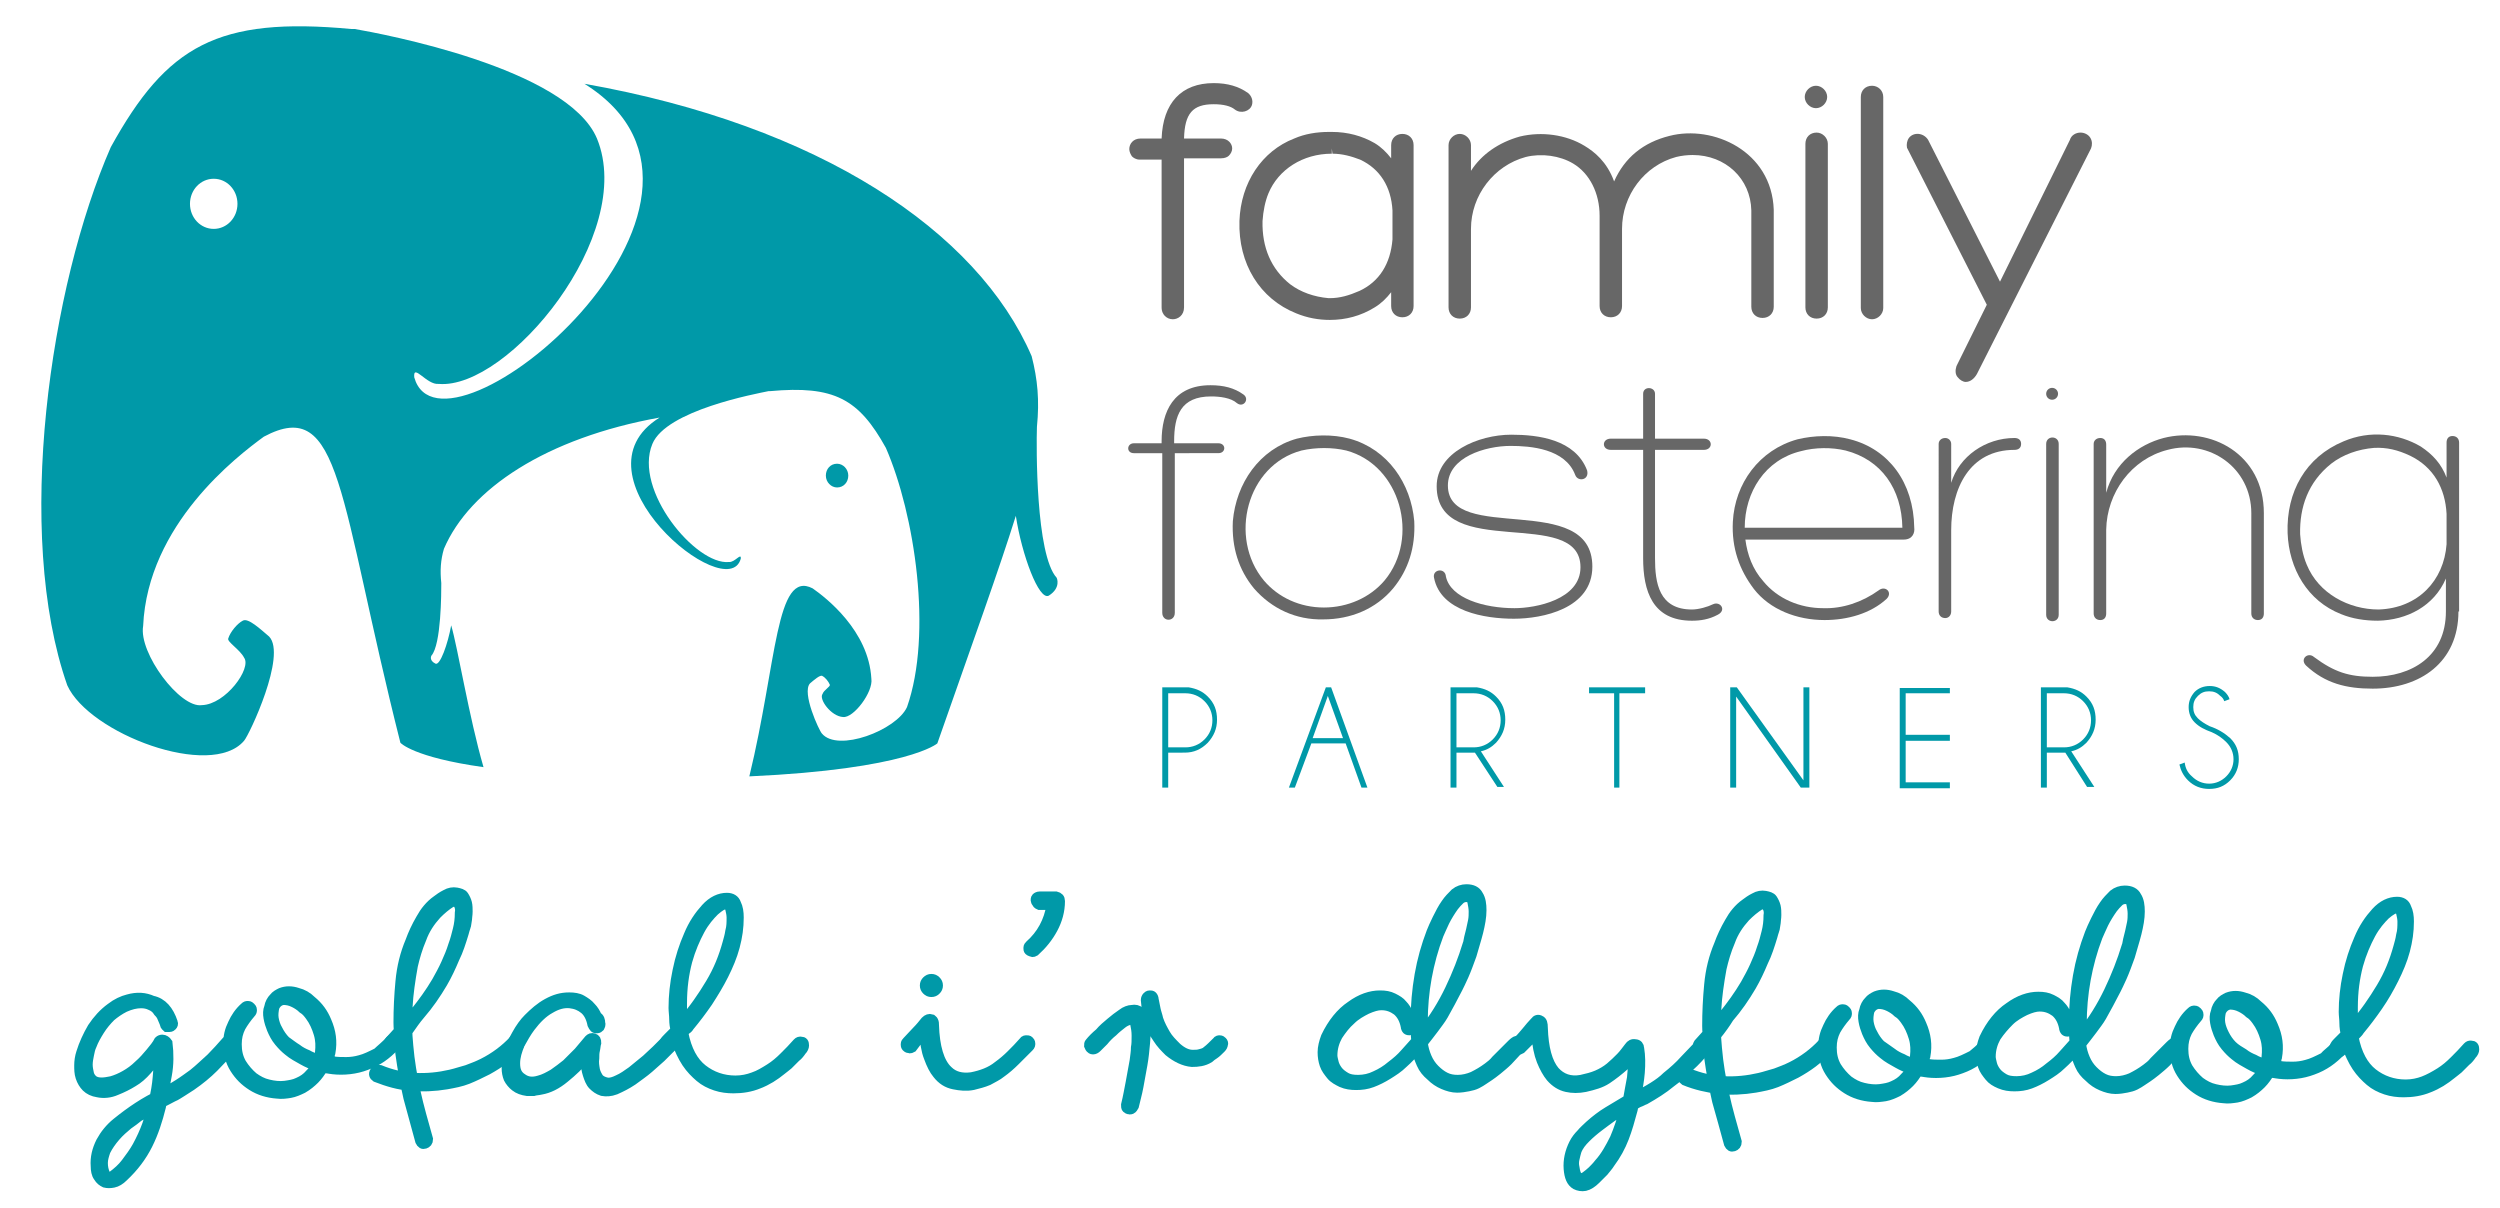 <?xml version="1.0" encoding="utf-8"?>
<!-- Generator: Adobe Illustrator 25.2.0, SVG Export Plug-In . SVG Version: 6.00 Build 0)  -->
<svg version="1.1" id="Layer_1" xmlns="http://www.w3.org/2000/svg" xmlns:xlink="http://www.w3.org/1999/xlink" x="0px" y="0px"
	 viewBox="0 0 379 183.2" style="enable-background:new 0 0 379 183.2;" xml:space="preserve">
<style type="text/css">
	.st0{fill:#676767;}
	.st1{fill:#0099A8;}
	.st2{fill:#0099A8;stroke:#0099A8;stroke-width:1.5;stroke-miterlimit:10;}
</style>
<g>
	<g>
		<g>
			<path class="st0" d="M184,15.8c1.5,0,2.6,0.3,3.2,0.8c0.9,0.7,2.3,0.3,2.6-0.7c0.2-0.7-0.1-1.4-0.6-1.8c-1.4-1-3.1-1.5-5.2-1.5
				c-4.9,0-7.7,3-7.9,8.4h-3.2c-1.1,0-1.7,0.8-1.7,1.6c0,0.4,0.2,0.8,0.4,1.1c0.2,0.2,0.6,0.5,1.2,0.5h3.3v22.4
				c0,0.7,0.3,1.1,0.5,1.3c0.3,0.3,0.7,0.5,1.2,0.5c0.8,0,1.7-0.6,1.7-1.8V24h5.6c0.6,0,1-0.2,1.2-0.4c0.3-0.3,0.5-0.7,0.5-1.1
				c0-0.7-0.6-1.5-1.7-1.5h-5.6C179.6,17.2,180.8,15.8,184,15.8z"/>
			<path class="st0" d="M212.6,20.3c-1,0-1.7,0.7-1.7,1.7v2c-0.7-0.9-1.5-1.7-2.5-2.3c-1.9-1.1-4.1-1.7-6.5-1.7h-0.4
				c-1.9,0-3.7,0.3-5.3,1c-4.9,1.9-8.1,6.7-8.3,12.5c-0.2,6.5,3.1,11.8,8.6,14c1.7,0.7,3.4,1,5.1,1c2.4,0,4.7-0.6,6.8-1.9
				c1-0.6,1.8-1.4,2.5-2.3v2.1c0,1,0.7,1.7,1.7,1.7s1.7-0.7,1.7-1.7V22C214.3,21,213.6,20.3,212.6,20.3z M206.1,44.1
				c-1.6,0.7-3,1.1-4.5,1.1h-0.2c-2.2-0.2-4.2-0.9-5.8-2.1c-2.9-2.3-4.3-5.6-4.2-9.6c0.1-1.5,0.4-3,0.9-4.2c1.5-3.6,5.2-6,9.6-6
				v-0.8l0,0l0.1,0.8c1.5,0,2.9,0.4,4.2,0.9c3,1.4,4.7,4.1,4.9,7.7v4.4C210.8,40,209.1,42.7,206.1,44.1z"/>
			<path class="st0" d="M253.1,20.6c-4,1-6.8,3.3-8.4,6.9c-1.1-3-3-4.5-4.5-5.4c-2.8-1.7-6.5-2.2-9.8-1.4c-3.2,0.9-5.8,2.7-7.4,5.2
				V22c0-0.9-0.8-1.7-1.7-1.7s-1.7,0.8-1.7,1.7v24.6c0,1,0.7,1.7,1.7,1.7s1.7-0.7,1.7-1.7V34.7c0-5.1,3.5-9.6,8.3-10.9
				c2.4-0.6,5.2-0.2,7.2,1c2.5,1.5,4,4.5,4,7.9v13.7c0,1,0.7,1.7,1.7,1.7s1.7-0.7,1.7-1.7V34.7c0-5.1,3.4-9.6,8.2-10.9
				c0.8-0.2,1.7-0.3,2.5-0.3c5,0,8.8,3.6,8.9,8.4v14.6c0,1,0.7,1.7,1.7,1.7s1.7-0.7,1.7-1.7V31.8C268.6,22.9,259.7,18.9,253.1,20.6z
				"/>
			<path class="st0" d="M275.4,20.1c-1,0-1.7,0.7-1.7,1.7v24.8c0,1,0.7,1.7,1.7,1.7s1.7-0.7,1.7-1.7V21.8
				C277.1,20.9,276.3,20.1,275.4,20.1z"/>
			<path class="st0" d="M283.8,13c-1,0-1.7,0.7-1.7,1.7v32c0,0.9,0.8,1.7,1.7,1.7c0.9,0,1.7-0.8,1.7-1.7v-32
				C285.5,13.7,284.7,13,283.8,13z"/>
			<path class="st0" d="M316.9,20.9c-0.3-0.5-0.9-0.8-1.5-0.8c-0.7,0-1.4,0.4-1.6,1.1l-10.6,21.5l-10.9-21.5
				c-0.7-1.1-2.2-1.2-2.9-0.3c-0.3,0.4-0.4,1-0.3,1.5l12.1,23.8l-4.6,9.3c-0.2,0.6-0.2,1.3,0.2,1.7c0.3,0.4,0.8,0.7,1.2,0.7
				c0.7,0,1.3-0.5,1.7-1.2L317,22.5C317.2,22,317.2,21.4,316.9,20.9z"/>
		</g>
		<path class="st0" d="M277,14.7c0,0.9-0.8,1.7-1.7,1.7c-0.9,0-1.7-0.8-1.7-1.7s0.8-1.7,1.7-1.7S277,13.8,277,14.7z"/>
	</g>
	<g>
		<path class="st0" d="M178.1,68.7v24.2c0,1.4-1.9,1.4-1.9,0V68.7h-4.3c-1.2,0-1.1-1.5,0-1.5h4.2v-0.3c0-4.5,1.8-8.5,7.4-8.5
			c2,0,3.6,0.4,5,1.4c1,0.7,0,2.1-1,1.3c-0.9-0.8-2.6-1-3.9-1c-4.6,0-5.6,2.9-5.6,6.8v0.3h6.7c1.2,0,1.2,1.5,0,1.5H178.1z"/>
		<path class="st0" d="M190.1,89.2c-2.3-2.8-3.4-6.2-3.2-10.2c0.5-5.7,4-10.9,9.7-12.5c2.4-0.6,5.4-0.7,8,0
			c5.8,1.6,9.3,6.8,9.8,12.5c0.2,4-0.9,7.4-3.2,10.2c-2.6,3.1-6.4,4.7-10.6,4.7C196.5,94,192.8,92.3,190.1,89.2z M197.3,68.3
			c-8.3,2.2-11.1,13.2-5.7,19.7c2.2,2.6,5.5,4.1,9.1,4.1s7-1.5,9.2-4.1c5.4-6.5,2.4-17.5-5.8-19.7C202,67.8,199.5,67.8,197.3,68.3z"
			/>
		<path class="st0" d="M219.2,87.4c0.7,3.3,5.8,4.8,10.4,4.8c3.2,0,10-1.3,10-6.2c0-9.4-21.8-0.8-21.8-12.3c0-5.1,6.3-7.8,11.3-7.8
			c4.1,0,9.7,0.7,11.5,5.4c0.4,1.5-1.4,1.8-1.8,0.7c-1.5-4-6.8-4.4-9.8-4.4c-3.8,0-9.5,1.7-9.5,6c0,9,21.9,0.7,21.9,12.3
			c0,6.4-7.6,7.9-11.9,7.9c-4.4,0-11.1-1.1-12.1-6.2C217.1,86.3,219.1,86,219.2,87.4z"/>
		<path class="st0" d="M258.3,66.5c1.4,0,1.4,1.7,0,1.7h-7.4v16.4c0,3.8,0.6,7.8,5.6,7.8c1,0,2.4-0.4,3.2-0.8
			c1.1-0.5,2.1,0.9,0.7,1.6c-1.3,0.7-2.6,0.9-3.9,0.9c-6,0-7.4-4.5-7.4-9.5V68.2h-4.9c-1.4,0-1.4-1.7,0-1.7h4.9v-6.8
			c0-1.2,1.8-1.1,1.8,0v6.8H258.3z"/>
		<path class="st0" d="M290.2,80c0.1,0.7-0.2,1.8-1.6,1.8h-24c0.3,2.3,1.1,4.5,2.7,6.3c2.2,2.7,5.6,4.1,9.1,4.1
			c2.9,0.1,5.9-0.9,8.4-2.7c1-0.8,2.2,0.3,1.2,1.3c-2.4,2.2-5.9,3.2-9.4,3.2c-4.2,0-8.3-1.6-10.7-4.7c-2.2-2.9-3.4-6.2-3.2-10.2
			c0.3-5.8,4-10.9,9.8-12.5c2.5-0.6,5.4-0.7,8,0C286.3,68.1,290.1,73.1,290.2,80z M264.5,80h23.9c-0.1-5.9-3.2-10.3-8.6-11.7
			c-2.1-0.5-4.6-0.5-6.8,0.1C267.6,69.7,264.5,74.6,264.5,80z"/>
		<path class="st0" d="M295.8,73.2c1.2-4,5.2-6.8,9.6-6.8c0.6,0,1,0.3,1,0.9s-0.4,0.9-1,0.9c-6.8,0-9.6,5.8-9.6,12.2v12.3
			c0,0.6-0.4,1-0.9,1c-0.6,0-1-0.4-1-1V67.3c0-0.5,0.4-0.9,1-0.9c0.5,0,0.9,0.4,0.9,0.9V73.2z"/>
		<path class="st0" d="M310.2,67.3c0-1.3,1.9-1.3,1.9,0v25.9c0,1.3-1.9,1.3-1.9,0V67.3z"/>
		<path class="st0" d="M341.3,77.8c0-6.9-6.4-11.3-12.7-9.6c-5.5,1.4-9.2,6.5-9.3,12.1V93c0,0.6-0.3,1-0.9,1s-1-0.4-1-1V67.3
			c0-0.5,0.4-0.9,1-0.9s0.9,0.4,0.9,1v7.3c1.2-4.5,4.9-7.3,8.7-8.3c7.1-1.8,15.2,2.4,15.2,11.4V93c0,0.6-0.3,1-0.9,1s-1-0.4-1-1
			L341.3,77.8L341.3,77.8z"/>
		<path class="st0" d="M372.7,92.7c0,7.7-5.8,11.7-13,11.7c-4,0-7.2-0.8-10.1-3.5c-1-1,0.3-2.1,1.2-1.3c3.1,2.3,5.3,3,8.9,3
			c5.9,0,11.1-3.1,11.1-9.9v-5c-1.8,4.2-5.9,6.3-10.3,6.4c-2,0-3.9-0.3-5.6-1c-5.1-2-7.9-6.9-8.1-12.3c-0.2-6.2,2.7-11.5,8.5-13.9
			c4-1.7,8.3-1.2,11.7,0.8c1.8,1.2,3.1,2.6,3.9,4.7v-5.3c0-0.6,0.3-1,0.9-1s1,0.4,1,1v25.6H372.7z M359.9,67.9
			c-2.4,0.2-4.7,1-6.5,2.4c-3.5,2.8-4.8,6.6-4.7,10.7c0.1,1.5,0.4,3.2,1,4.6c1.8,4.4,6.4,6.8,10.9,6.8c6-0.2,9.9-4.4,10.3-9.9v-4.6
			c-0.2-3.9-2-7.1-5.5-8.8C363.5,68.2,361.8,67.8,359.9,67.9z"/>
		<path class="st0" d="M312,59.7c0,0.5-0.4,0.9-0.9,0.9s-0.9-0.4-0.9-0.9s0.4-0.9,0.9-0.9S312,59.2,312,59.7z"/>
	</g>
	<g>
		<g>
			<path class="st1" d="M177.1,114.1v5.3h-0.9v-15.2h4c1.2,0.2,2.1,0.6,2.9,1.4c1,1,1.4,2.1,1.4,3.5s-0.5,2.5-1.4,3.5
				c-1,1-2.1,1.5-3.5,1.5C179.6,114.1,177.1,114.1,177.1,114.1z M177.1,105.1v8.2h2.6c1.1,0,2.1-0.4,2.9-1.2
				c0.8-0.8,1.2-1.8,1.2-2.9s-0.4-2.1-1.2-2.9s-1.8-1.2-2.9-1.2H177.1z"/>
			<path class="st1" d="M201.8,104.2l5.5,15.2h-0.9l-2.4-6.7h-5.2l-2.5,6.7h-0.9l5.6-15.2H201.8z M203.6,111.9l-2.3-6.4l-2.3,6.4
				H203.6z"/>
			<path class="st1" d="M223.6,114.1h-2.8v5.3h-0.9v-15.2h4c1.2,0.2,2.1,0.6,2.9,1.4c1,1,1.4,2.1,1.4,3.5s-0.5,2.5-1.4,3.5
				c-0.7,0.7-1.4,1.1-2.3,1.3l3.5,5.4h-1L223.6,114.1z M220.8,105.1v8.2h2.6c1.1,0,2.1-0.4,2.9-1.2c0.8-0.8,1.2-1.8,1.2-2.9
				s-0.4-2.1-1.2-2.9s-1.8-1.2-2.9-1.2H220.8z"/>
			<path class="st1" d="M245.5,105.1v14.3h-0.8v-14.3h-3.8v-0.9h8.5v0.9H245.5z"/>
			<path class="st1" d="M263.3,104.2l10.1,14.1v-14.1h0.9v15.2H273l-9.8-13.8v13.8h-0.9v-15.2H263.3z"/>
			<path class="st1" d="M295.6,104.2v0.9h-6.7v6.3h6.7v0.9h-6.7v6.3h6.7v0.9H288v-15.2h7.6V104.2z"/>
			<path class="st1" d="M313.1,114.1h-2.8v5.3h-0.9v-15.2h4c1.2,0.2,2.1,0.6,2.9,1.4c1,1,1.4,2.1,1.4,3.5s-0.5,2.5-1.4,3.5
				c-0.7,0.7-1.4,1.1-2.3,1.3l3.5,5.4h-1.1L313.1,114.1z M310.3,105.1v8.2h2.6c1.1,0,2.1-0.4,2.9-1.2c0.8-0.8,1.2-1.8,1.2-2.9
				s-0.4-2.1-1.2-2.9c-0.8-0.8-1.8-1.2-2.9-1.2H310.3z"/>
			<path class="st1" d="M335.3,111c-1.1-0.4-1.9-0.8-2.6-1.5c-0.6-0.6-0.9-1.4-0.9-2.3s0.3-1.6,0.9-2.3c0.6-0.6,1.4-0.9,2.3-0.9
				s1.6,0.3,2.3,0.9c0.3,0.3,0.6,0.7,0.7,1.1l-0.8,0.3c-0.1-0.3-0.3-0.6-0.6-0.8c-0.5-0.5-1-0.7-1.7-0.7s-1.2,0.2-1.7,0.7
				s-0.7,1-0.7,1.7s0.2,1.2,0.7,1.7c0.4,0.4,1,0.8,1.8,1.2c1.2,0.4,2.2,1,3.1,1.8c0.9,0.9,1.3,1.9,1.3,3.2c0,1.2-0.4,2.3-1.3,3.2
				c-0.9,0.9-1.9,1.3-3.2,1.3c-1.2,0-2.3-0.4-3.2-1.3c-0.7-0.7-1.1-1.5-1.3-2.4l0.8-0.3c0.1,0.8,0.4,1.5,1.1,2.1
				c0.7,0.7,1.6,1.1,2.6,1.1s1.9-0.4,2.6-1.1s1.1-1.6,1.1-2.6s-0.4-1.9-1.1-2.6C336.9,111.9,336.2,111.4,335.3,111z"/>
		</g>
	</g>
	<g>
		<path class="st1" d="M128.6,72.1c0-1-0.8-1.8-1.7-1.8c-1,0-1.7,0.8-1.7,1.8s0.8,1.8,1.7,1.8C127.9,73.9,128.6,73.1,128.6,72.1z"/>
		<path class="st1" d="M160.2,87.6c-3.2-3.5-3.1-20-3-22.9c0.4-4,0.1-7.2-0.8-10.7c-8.2-19-32.2-35-67.8-41.3
			c28.8,18-21.6,59.6-25.8,44.5c-0.2-2.2,1.9,1.2,3.7,1c10.5,0.9,30-22.6,24-37.2C86,10.3,57.8,5.1,53.8,4.4h-0.1
			c-0.1,0-0.1,0-0.2,0c-0.1,0-0.2,0-0.2,0l0,0C33,2.5,25.3,6.9,16.8,22.3c-9.2,21-14.7,58.5-6.6,81.6c3.3,7.3,21.8,14.3,26.8,8.4
			c0.8-0.9,6.5-13,3.8-15.8c-1.3-1.1-3.2-2.9-4-2.4c-0.8,0.4-1.9,1.7-2.2,2.7c-0.2,0.5,1.8,1.7,2.4,2.9c1.2,1.6-2.8,7.1-6.4,7.2
			c-3.3,0.5-9.6-7.9-8.9-12C22.4,79.5,35.9,69.2,40,66.2c11.8-6.3,11.3,9.2,20.7,46.4c0,0,1.9,2.2,12.6,3.7
			c-2.2-7.6-3.9-18.1-4.9-21.5c-0.5,2.8-1.7,6.2-2.4,5.8c-1-0.5-0.6-1.2-0.6-1.2c1.5-1.7,1.5-9.6,1.5-11c-0.2-1.9-0.1-3.5,0.4-5.2
			c3.9-9.1,15.5-16.8,32.7-19.9C86,72,110.3,92,112.3,84.7c0.1-1-0.9,0.6-1.8,0.5c-5,0.5-14.5-10.9-11.6-17.9
			c2.1-5.1,15.7-7.6,17.6-8l0,0h0.1c0.1,0,0.1,0,0.1,0l0,0c9.8-0.9,13.5,1.2,17.6,8.6c4.4,10.1,7.1,28.2,3.2,39.3
			c-1.6,3.5-10.5,6.9-12.9,4c-0.4-0.4-3.1-6.2-1.8-7.6c0.6-0.5,1.6-1.4,1.9-1.1c0.4,0.2,0.9,0.8,1.1,1.3c0.1,0.3-0.9,0.8-1.1,1.4
			c-0.6,0.8,1.3,3.4,3.1,3.5c1.6,0.2,4.6-3.8,4.3-5.8c-0.4-7.3-6.9-12.3-8.9-13.7c-5.6-2.9-5.4,11.2-9.6,28.5
			c24.1-1.1,28.5-5,28.5-5c5.5-15.7,9.4-26.5,11.9-34.5c0.9,5.9,3.5,12.9,5,12.1C160.9,89.1,160.2,87.6,160.2,87.6z M32.4,34.7
			c-2,0-3.6-1.7-3.6-3.8s1.6-3.8,3.6-3.8s3.6,1.7,3.6,3.8S34.4,34.7,32.4,34.7z"/>
	</g>
</g>
<g>
	<path class="st2" d="M26.2,155c0.1,0.2,0,0.4-0.1,0.5s-0.2,0.2-0.4,0.2c-0.1,0-0.3,0-0.4,0c-0.1-0.1-0.3-0.2-0.3-0.4
		c-0.1-0.4-0.3-0.7-0.4-1s-0.3-0.6-0.6-0.9c-0.3-0.5-0.7-0.8-1.2-1c-0.4-0.2-0.9-0.3-1.4-0.3c-0.8,0-1.6,0.2-2.5,0.6
		c-0.8,0.4-1.5,0.9-2.1,1.4c-0.6,0.6-1.2,1.3-1.7,2.1s-0.9,1.5-1.2,2.3c-0.2,0.4-0.3,0.9-0.4,1.4c-0.1,0.5-0.2,1-0.2,1.5
		s0.1,0.9,0.2,1.4c0.1,0.4,0.4,0.8,0.7,1s0.7,0.3,1.2,0.3s1-0.1,1.5-0.2c0.7-0.2,1.4-0.5,2.1-0.9s1.4-0.9,2-1.5
		c0.7-0.6,1.3-1.3,1.8-1.9c0.5-0.6,1-1.2,1.3-1.8c0.1-0.1,0.3-0.2,0.5-0.2c0.3,0,0.6,0.2,0.8,0.5c0.2,1.6,0.2,3.3-0.1,4.9
		c-0.3,1.6-0.6,3.2-0.9,4.8c-0.5,2-1.1,3.9-2,5.7s-2.1,3.4-3.7,4.9c-0.5,0.5-1,0.8-1.5,0.9s-0.9,0.1-1.3,0c-0.4-0.2-0.7-0.4-1-0.9
		c-0.3-0.4-0.4-1-0.4-1.6c-0.1-1.3,0.2-2.5,0.8-3.7c0.6-1.1,1.4-2.1,2.4-2.9c2.1-1.7,4.3-3.2,6.7-4.3c1-0.5,1.8-1,2.6-1.5
		s1.6-1.1,2.3-1.6c1-0.8,1.8-1.6,2.7-2.4c0.8-0.8,1.6-1.7,2.3-2.5c0.2-0.2,0.3-0.2,0.5-0.2s0.3,0.1,0.4,0.2c0.1,0.1,0.2,0.2,0.2,0.4
		s0,0.3-0.2,0.5c-0.9,1-1.8,2-2.8,3s-2.1,1.9-3.4,2.8c-0.5,0.3-0.9,0.6-1.4,0.9c-0.5,0.3-0.9,0.6-1.4,0.8c-0.7,0.4-1.4,0.7-1.9,1
		c-0.6,0.3-1.1,0.6-1.7,1c-0.5,0.3-1,0.7-1.6,1c-0.5,0.4-1,0.8-1.6,1.2c-0.6,0.5-1.3,1.1-1.9,1.8s-1.1,1.4-1.5,2.2
		c-0.2,0.6-0.4,1.2-0.4,1.8s0.1,1.2,0.4,1.8c0.3,0.3,0.6,0.4,1,0.2c0.8-0.6,1.5-1.2,2.1-2s1.2-1.6,1.7-2.5c0.6-1.1,1.1-2.2,1.5-3.3
		c0.4-1.2,0.8-2.4,1-3.6c0.3-1.2,0.5-2.4,0.6-3.6c0.1-1.2,0.2-2.3,0.2-3.3c-0.5,0.7-1.1,1.4-1.8,2.2c-0.7,0.8-1.4,1.4-2.1,1.8
		c-0.8,0.5-1.6,0.9-2.6,1.3c-0.9,0.4-1.9,0.5-2.8,0.3c-0.7-0.1-1.3-0.4-1.7-0.8c-0.4-0.4-0.7-0.9-0.9-1.5s-0.2-1.2-0.2-1.8
		s0.1-1.3,0.3-1.9c0.4-1.3,1-2.6,1.7-3.8c0.8-1.2,1.7-2.2,2.8-3c0.9-0.7,1.8-1.1,2.6-1.3c1.4-0.4,2.6-0.3,3.7,0.2
		C24.6,152,25.6,153.2,26.2,155z"/>
	<path class="st2" d="M59.2,157.7c0.1-0.1,0.2-0.2,0.4-0.2s0.3,0.1,0.4,0.2c0.1,0.1,0.1,0.3,0.1,0.4s-0.1,0.4-0.3,0.5
		c-1.2,1.3-2.6,2.3-4.3,2.9c-0.8,0.3-1.6,0.5-2.5,0.6s-1.7,0.1-2.6,0c-0.2,0-0.5-0.1-0.7-0.1s-0.5-0.1-0.7-0.1
		c-0.4,0.6-0.8,1.2-1.3,1.7s-1.1,1-1.8,1.4c-0.6,0.3-1.3,0.6-1.9,0.7s-1.3,0.2-2,0.1c-1.4-0.1-2.7-0.5-3.8-1.2s-1.9-1.5-2.6-2.6
		c-0.7-1.1-1-2.3-1-3.8c0-1.1,0.2-2,0.7-3c0.4-0.9,1-1.8,1.8-2.5c0.2-0.2,0.3-0.2,0.5-0.2s0.3,0.1,0.4,0.2c0.1,0.1,0.2,0.2,0.2,0.4
		s0,0.3-0.2,0.5c-0.6,0.7-1.1,1.4-1.5,2.1c-0.4,0.8-0.6,1.6-0.6,2.6c0,1.1,0.2,2,0.7,2.9c0.5,0.8,1.1,1.5,1.8,2.1
		c0.7,0.5,1.4,0.9,2.3,1.1c0.8,0.2,1.7,0.3,2.5,0.2c0.7-0.1,1.4-0.2,2-0.5c0.7-0.3,1.3-0.7,1.8-1.3c0.2-0.2,0.4-0.4,0.5-0.6
		c0.2-0.2,0.3-0.4,0.5-0.6c-0.7-0.2-1.4-0.5-2.1-0.9s-1.5-0.8-2.2-1.4c-0.5-0.4-0.9-0.8-1.4-1.4c-0.5-0.6-0.8-1.2-1.1-1.9
		c-0.2-0.5-0.4-1.1-0.5-1.7c-0.1-0.6-0.1-1.1,0.1-1.6c0.1-0.6,0.4-1.1,0.7-1.4c0.3-0.4,0.7-0.6,1.1-0.8c0.8-0.3,1.6-0.3,2.5,0
		c0.8,0.2,1.5,0.6,2.1,1.2c1.1,0.9,1.8,1.9,2.3,3.1c0.7,1.6,0.9,3.1,0.6,4.8c-0.1,0.2-0.1,0.4-0.1,0.6c0,0.2-0.1,0.4-0.1,0.6
		c0.1,0,0.2,0,0.3,0.1c0.1,0,0.2,0,0.3,0c0.7,0.1,1.3,0.1,2,0.1s1.4-0.1,2.1-0.3c0.8-0.2,1.6-0.6,2.6-1.1
		C57.7,159.1,58.5,158.5,59.2,157.7z M45,159c0.5,0.4,1.1,0.7,1.6,0.9c0.5,0.3,1.1,0.5,1.7,0.7c0.1-0.2,0.1-0.3,0.1-0.5
		s0.1-0.4,0.1-0.5c0.1-1,0.1-1.9-0.2-2.9s-0.7-1.9-1.3-2.7c-0.3-0.4-0.6-0.8-1.1-1.1c-0.4-0.4-0.9-0.7-1.3-0.9
		c-0.6-0.3-1.1-0.4-1.7-0.4c-0.5,0.1-1,0.4-1.3,1.1c-0.1,0.5-0.2,1.1-0.1,1.7c0.1,0.6,0.3,1.2,0.6,1.7c0.3,0.6,0.7,1.2,1.2,1.7
		C44,158.3,44.5,158.7,45,159z"/>
	<path class="st2" d="M57,163.3c-0.3-0.2-0.4-0.5-0.2-0.8c0.1-0.3,0.4-0.4,0.8-0.3c1.7,0.7,3.4,1.1,5.3,1.2c1.8,0.1,3.7-0.1,5.4-0.5
		c0.9-0.2,1.7-0.5,2.5-0.7c0.8-0.3,1.6-0.6,2.4-1c1.8-0.9,3.4-2.1,4.7-3.5c0.2-0.1,0.3-0.2,0.5-0.2c0.1,0,0.3,0.1,0.3,0.2
		c0.1,0.1,0.1,0.2,0.1,0.4s-0.1,0.3-0.2,0.5c-0.7,0.7-1.4,1.4-2.2,2c-0.8,0.6-1.6,1.1-2.5,1.6c-1,0.5-2,1-3,1.4s-2.1,0.6-3.2,0.8
		c-1.8,0.3-3.7,0.4-5.5,0.2C60.5,164.5,58.8,164,57,163.3z M60,158.6c-0.3,0.2-0.6,0.2-0.8,0s-0.3-0.5-0.1-0.8
		c1.3-1.4,2.6-2.9,3.8-4.3c1.2-1.5,2.3-3,3.3-4.7c0.5-0.9,1-1.8,1.4-2.7s0.8-1.8,1.1-2.8c0.3-0.8,0.5-1.6,0.7-2.4
		c0.2-0.8,0.3-1.6,0.3-2.5c0.1-0.5,0-1-0.2-1.3s-0.5-0.5-1.1-0.3c-0.8,0.5-1.5,1.1-2.2,1.8c-1,1.1-1.8,2.3-2.3,3.7
		c-0.6,1.4-1,2.8-1.3,4.1c-0.4,2.2-0.7,4.3-0.8,6.2c-0.1,2-0.1,4,0.1,5.9c0.2,2.4,0.6,4.7,1.1,7s1.2,4.7,1.9,7.2
		c0,0.4-0.2,0.6-0.5,0.7c-0.3,0.1-0.5,0-0.7-0.4c-0.6-2.2-1.2-4.4-1.8-6.6c-0.5-2.2-0.9-4.4-1.2-6.6c-0.1-0.8-0.2-1.6-0.2-2.4
		c0-0.8-0.1-1.6-0.1-2.4c0-2,0.1-4.1,0.3-6.2c0.2-2.2,0.7-4.2,1.5-6.1c0.4-1.1,0.9-2.2,1.6-3.4c0.6-1.1,1.4-2.1,2.4-2.8
		c0.4-0.3,0.8-0.6,1.4-0.9c0.5-0.3,1.1-0.4,1.6-0.3c0.5,0.1,0.9,0.2,1.1,0.5s0.4,0.7,0.5,1.1c0.1,0.4,0.1,0.9,0.1,1.3
		c0,0.5-0.1,0.9-0.1,1.2c-0.1,0.5-0.1,0.9-0.2,1.1c-0.1,0.3-0.2,0.6-0.3,1c-0.4,1.3-0.8,2.6-1.4,3.8c-0.5,1.2-1.1,2.5-1.8,3.7
		c-1,1.7-2.1,3.3-3.4,4.8S61.4,157.2,60,158.6z"/>
	<path class="st2" d="M91,155.1c0.1,0.2,0,0.4-0.1,0.6c-0.1,0.1-0.2,0.2-0.4,0.2c-0.1,0-0.3,0-0.4-0.1s-0.2-0.3-0.3-0.5
		c-0.2-1-0.6-1.8-1.2-2.3s-1.3-0.8-2.2-0.9c-1-0.1-2,0.2-3,0.8c-1.1,0.6-2.1,1.6-3,2.8c-0.6,0.8-1.1,1.7-1.6,2.6
		c-0.4,1-0.7,1.9-0.7,2.9c0,1.1,0.3,1.8,1.1,2.3c0.7,0.5,1.5,0.6,2.5,0.3c0.8-0.2,1.5-0.6,2.2-1c0.7-0.5,1.4-1,2-1.5
		c0.6-0.6,1.2-1.2,1.8-1.8c0.5-0.6,1.1-1.3,1.6-1.9c0.2-0.2,0.4-0.3,0.7-0.2c0.3,0.1,0.4,0.3,0.4,0.7c-0.1,0.3-0.1,0.7-0.2,1.1
		c-0.1,0.4-0.1,0.8-0.1,1.2c-0.1,0.7,0,1.2,0.1,1.8c0.1,0.5,0.4,1,0.6,1.3c0.3,0.3,0.7,0.5,1.2,0.6s1.1-0.1,1.7-0.4
		c0.7-0.3,1.4-0.8,2.1-1.3c0.7-0.6,1.5-1.2,2.2-1.8c0.5-0.5,1-0.9,1.5-1.4s0.9-0.9,1.3-1.3c0.2-0.2,0.3-0.2,0.5-0.2s0.3,0.1,0.4,0.2
		c0.1,0.1,0.2,0.2,0.2,0.4s0,0.3-0.2,0.5c-0.5,0.5-1,1-1.5,1.5c-0.6,0.5-1.2,1.1-1.8,1.6c-0.8,0.7-1.7,1.3-2.5,1.9
		c-0.9,0.6-1.7,1-2.6,1.4c-0.8,0.3-1.4,0.3-2,0.2c-0.6-0.2-1-0.5-1.4-0.9s-0.6-1-0.8-1.6c-0.2-0.6-0.3-1.3-0.3-1.9v-0.7
		c-0.5,0.5-1,1.1-1.5,1.6s-1.1,1-1.7,1.5s-1.2,0.9-1.8,1.2c-0.6,0.3-1.2,0.5-1.8,0.6c-0.4,0.1-0.8,0.1-1.1,0.2c-0.3,0-0.6,0-1,0
		c-0.7-0.1-1.3-0.3-1.8-0.7c-0.4-0.3-0.8-0.8-1-1.2c-0.2-0.5-0.3-1-0.3-1.6s0.1-1.2,0.2-1.8c0.3-1.1,0.7-2.2,1.3-3.2
		c0.6-1.1,1.2-1.9,1.8-2.5c0.9-0.9,1.8-1.7,2.9-2.3s2.1-0.9,3.3-0.9c0.7,0,1.4,0.1,1.9,0.4s1,0.6,1.4,1.1c0.4,0.4,0.7,0.9,0.9,1.4
		C90.9,154.3,91,154.7,91,155.1z"/>
	<path class="st2" d="M101.6,158.8c-0.1,0.1-0.3,0.2-0.4,0.2s-0.3-0.1-0.4-0.2c-0.1-0.1-0.2-0.3-0.2-0.4c0-0.1,0.1-0.3,0.2-0.5
		s0.3-0.4,0.5-0.6c0.2-0.2,0.4-0.4,0.6-0.6c0.2-0.2,0.4-0.4,0.5-0.5c-0.1-0.5-0.2-1.1-0.2-1.7c0-0.6-0.1-1.2-0.1-1.7
		c0-1.8,0.2-3.7,0.6-5.6c0.4-2,1-3.8,1.7-5.4c0.7-1.7,1.6-3,2.6-4.1s2.1-1.6,3.2-1.6c0.7,0,1.2,0.3,1.4,0.9c0.3,0.6,0.4,1.3,0.4,2.1
		c0,1.5-0.2,2.9-0.6,4.4s-1,2.9-1.7,4.3c-0.7,1.4-1.5,2.7-2.4,4.1c-0.9,1.3-1.8,2.5-2.8,3.7c-0.1,0.2-0.3,0.4-0.5,0.5
		c-0.2,0.2-0.3,0.3-0.4,0.5c0.5,2.6,1.5,4.4,2.9,5.5s3.1,1.7,5,1.7c1,0,1.9-0.2,2.7-0.5c0.9-0.3,1.7-0.8,2.5-1.3s1.5-1.1,2.2-1.8
		s1.3-1.3,2-2.1c0.2-0.2,0.3-0.2,0.5-0.2c0.4,0,0.5,0.2,0.5,0.6c0,0.2-0.1,0.5-0.4,0.8c-0.2,0.3-0.5,0.7-0.9,1
		c-0.4,0.4-0.7,0.7-1.1,1.1c-0.4,0.3-0.7,0.6-1,0.8c-1.1,0.9-2.2,1.6-3.5,2.1c-1.2,0.5-2.5,0.7-3.8,0.7c-0.9,0-1.8-0.1-2.7-0.4
		c-0.9-0.3-1.7-0.7-2.4-1.3c-0.7-0.6-1.4-1.3-2-2.2s-1.1-2-1.6-3.3c-0.2,0.2-0.4,0.4-0.6,0.6C102,158.4,101.8,158.6,101.6,158.8z
		 M103.6,154.8c1.6-1.8,2.9-3.7,4.1-5.7s2-4,2.6-6.2c0.1-0.4,0.3-1,0.4-1.7c0.2-0.7,0.2-1.4,0.2-2.1c0-0.4-0.1-0.9-0.2-1.3
		c-0.1-0.4-0.4-0.7-0.7-0.7c-0.4,0-0.9,0.3-1.7,1c-0.7,0.7-1.5,1.6-2.2,2.9c-0.7,1.3-1.4,2.9-1.9,4.7c-0.5,1.9-0.8,4-0.8,6.4
		c0,0.5,0,0.9,0,1.3C103.5,153.9,103.5,154.3,103.6,154.8z"/>
	<path class="st2" d="M138.3,158.8c-0.2,0.1-0.3,0.2-0.5,0.1c-0.2,0-0.3-0.1-0.4-0.2c-0.1-0.1-0.1-0.3-0.1-0.4
		c0-0.2,0.1-0.3,0.2-0.4c0.5-0.5,1-1.1,1.5-1.6s0.9-1,1.3-1.5c0.3-0.3,0.6-0.4,0.9-0.3c0.1,0.1,0.3,0.2,0.3,0.3
		c0.1,0.2,0.1,0.4,0.1,0.6c0.1,3.3,0.8,5.7,2.1,6.9c0.9,0.9,2.1,1.2,3.6,1c1.5-0.3,2.9-0.8,4-1.7c0.7-0.5,1.4-1.1,2-1.7
		c0.6-0.6,1.3-1.3,1.9-2c0.1-0.2,0.3-0.2,0.4-0.2c0.2,0,0.3,0,0.4,0.1c0.1,0.1,0.2,0.2,0.2,0.4s0,0.3-0.2,0.5
		c-0.7,0.7-1.4,1.4-2.1,2.1c-0.7,0.7-1.4,1.3-2.1,1.8c-0.6,0.5-1.3,0.8-2,1.2c-0.7,0.3-1.5,0.5-2.3,0.7c-1,0.2-1.9,0.1-2.9-0.1
		s-1.8-0.7-2.5-1.6c-0.5-0.6-0.9-1.4-1.3-2.5c-0.4-1-0.6-2.3-0.7-3.9L138.3,158.8z M140.2,149.4c0-0.3,0.1-0.5,0.3-0.7
		s0.4-0.3,0.7-0.3s0.5,0.1,0.7,0.3s0.3,0.4,0.3,0.7s-0.1,0.5-0.3,0.7s-0.4,0.3-0.7,0.3s-0.5-0.1-0.7-0.3S140.2,149.7,140.2,149.4z"
		/>
	<path class="st2" d="M157.2,136.9c-0.1-0.1-0.2-0.3-0.2-0.4c0-0.1,0-0.3,0.1-0.4c0.1-0.1,0.3-0.2,0.5-0.2h2.5
		c0.4,0.1,0.6,0.3,0.6,0.7c0,1.5-0.4,2.9-1.1,4.2c-0.7,1.3-1.6,2.4-2.7,3.4c-0.2,0.1-0.3,0.2-0.5,0.1s-0.3-0.1-0.4-0.2
		c-0.1-0.1-0.1-0.2-0.1-0.4s0.1-0.3,0.2-0.4c1.8-1.6,2.9-3.6,3.3-6.1h-1.8C157.4,137.1,157.3,137.1,157.2,136.9z"/>
	<path class="st2" d="M166.3,158.8c-0.2,0.2-0.4,0.3-0.6,0.3c-0.2,0-0.3-0.1-0.4-0.2c-0.1-0.1-0.1-0.2-0.2-0.4c0-0.2,0-0.3,0.1-0.4
		c0.4-0.5,0.9-1,1.5-1.5c0.5-0.6,1.1-1.1,1.7-1.6c0.6-0.5,1.1-0.9,1.7-1.3c0.5-0.4,1.1-0.6,1.5-0.6c0.5-0.1,0.9,0,1.2,0.3
		s0.6,0.9,0.7,1.7c0.2,0.9,0.2,1.9,0.1,3c-0.1,1.1-0.2,2.2-0.4,3.3s-0.4,2.2-0.6,3.3c-0.2,1.1-0.5,2.1-0.7,3
		c-0.1,0.2-0.2,0.3-0.3,0.4c-0.1,0.1-0.3,0.1-0.4,0.1c-0.1,0-0.3-0.1-0.4-0.2c-0.1-0.1-0.1-0.3-0.1-0.5c0.3-1.2,0.5-2.4,0.7-3.4
		c0.2-1.1,0.4-2.2,0.6-3.3c0.1-0.8,0.2-1.4,0.2-2c0.1-0.5,0.1-1.1,0.1-1.8s-0.1-1.2-0.2-1.7c-0.1-0.5-0.4-0.7-0.8-0.7
		c-0.3,0.1-0.7,0.2-1.2,0.6s-0.9,0.7-1.4,1.2c-0.5,0.4-1,0.9-1.4,1.4C167,158.1,166.6,158.5,166.3,158.8z M173.7,151.6
		c0-0.2,0.1-0.4,0.2-0.5c0.1-0.1,0.2-0.2,0.4-0.2s0.3,0,0.4,0.1c0.1,0.1,0.2,0.3,0.2,0.5c0.1,0.5,0.2,1,0.3,1.5s0.3,1,0.4,1.5
		c0.3,0.9,0.7,1.6,1.1,2.3c0.4,0.7,1,1.3,1.7,2c0.8,0.7,1.6,1.1,2.4,1.1c0.4,0,0.8,0,1.1-0.1c0.4-0.1,0.8-0.2,1.1-0.5
		c0.4-0.3,0.9-0.8,1.5-1.4c0.1-0.2,0.3-0.2,0.4-0.2c0.2,0,0.3,0.1,0.4,0.2c0.1,0.1,0.2,0.3,0.1,0.4c0,0.2-0.1,0.4-0.3,0.6
		c-0.4,0.4-0.7,0.7-1,0.9s-0.6,0.4-0.8,0.6c-0.8,0.5-1.7,0.6-2.6,0.6c-1.2-0.1-2.4-0.7-3.5-1.6c-0.6-0.6-1.2-1.2-1.7-2
		c-0.5-0.7-0.9-1.5-1.3-2.3C174,154,173.8,152.8,173.7,151.6z"/>
	<path class="st2" d="M214.2,155.6c0,0.4-0.2,0.6-0.5,0.6c-0.1,0-0.3,0-0.4-0.1c-0.1-0.1-0.2-0.3-0.2-0.5c-0.2-1-0.6-1.8-1.3-2.4
		c-0.7-0.5-1.4-0.8-2.4-0.8c-0.6,0-1.3,0.2-2.2,0.6c-0.8,0.4-1.7,0.9-2.4,1.6c-0.8,0.7-1.4,1.5-2,2.4c-0.5,0.9-0.8,1.9-0.8,3
		c0,0.3,0.1,0.7,0.2,1.1c0.1,0.4,0.3,0.8,0.6,1.2s0.7,0.7,1.2,1s1.1,0.4,1.9,0.4c0.9,0,1.8-0.2,2.6-0.6c0.9-0.4,1.7-0.9,2.4-1.5
		c0.8-0.6,1.5-1.2,2.1-1.9s1.2-1.3,1.7-1.9c-0.1-1-0.1-2-0.1-3.1c0-2.3,0.2-4.6,0.6-6.9c0.4-2.3,1-4.4,1.8-6.5
		c0.2-0.5,0.5-1.2,0.9-2s0.8-1.6,1.3-2.3c0.4-0.6,0.9-1.1,1.4-1.6c0.5-0.4,1.1-0.6,1.7-0.6c0.9,0,1.5,0.3,1.8,0.9
		c0.4,0.6,0.5,1.4,0.5,2.3c0,1-0.2,2.1-0.5,3.3s-0.7,2.4-1,3.5c-0.4,1.1-0.8,2.2-1.2,3.1c-0.4,0.9-0.7,1.5-0.9,1.9
		c-0.4,0.7-0.7,1.4-1.1,2.1c-0.4,0.7-0.7,1.3-1.1,2c-0.4,0.7-0.9,1.3-1.4,2s-1.1,1.4-1.7,2.2c0.1,0.8,0.3,1.5,0.6,2.2
		s0.7,1.3,1.2,1.8s1,0.9,1.6,1.2s1.2,0.4,1.9,0.4c0.8,0,1.6-0.2,2.3-0.5c0.8-0.4,1.5-0.8,2.3-1.4c0.4-0.3,0.8-0.6,1.2-1.1
		c0.5-0.5,0.9-0.9,1.3-1.3s0.8-0.8,1.1-1.1s0.6-0.5,0.7-0.5c0.4,0,0.6,0.2,0.6,0.6c0,0.2-0.2,0.6-0.6,1c-0.4,0.4-0.8,0.9-1.3,1.4
		s-1,0.9-1.6,1.4c-0.5,0.4-0.9,0.7-1.2,0.9s-0.6,0.4-0.9,0.6c-0.3,0.2-0.6,0.4-1,0.6s-0.8,0.3-1.3,0.4c-0.5,0.1-1.1,0.2-1.7,0.2
		c-0.7,0-1.4-0.2-2.1-0.5c-0.7-0.3-1.3-0.7-1.9-1.3c-0.6-0.5-1.1-1.1-1.4-1.8s-0.6-1.4-0.7-2.2c-0.7,0.7-1.3,1.4-2.1,2.1
		c-0.7,0.7-1.5,1.2-2.3,1.7s-1.6,0.9-2.4,1.2c-0.8,0.3-1.6,0.4-2.4,0.4c-0.8,0-1.5-0.1-2.2-0.4c-0.6-0.3-1.2-0.6-1.6-1.1
		c-0.4-0.5-0.8-1-1-1.6s-0.3-1.2-0.3-1.9s0.2-1.5,0.5-2.3c1-2.1,2.3-3.7,3.8-4.7c1.5-1.1,3-1.6,4.4-1.6c0.8,0,1.4,0.1,2,0.4
		c0.6,0.3,1.1,0.6,1.4,1c0.4,0.4,0.7,0.9,0.9,1.4s0.3,1,0.4,1.4v0.5H214.2z M215.8,156.4c1.6-2,2.9-4.1,4-6.4c1.1-2.3,2-4.6,2.7-6.9
		c0.1-0.2,0.1-0.5,0.2-0.9s0.2-0.8,0.3-1.2s0.2-0.9,0.3-1.4s0.1-1,0.1-1.4c0-0.5-0.1-1-0.2-1.5s-0.5-0.7-0.9-0.7
		c-0.3,0-0.7,0.1-1,0.4c-0.3,0.3-0.6,0.6-0.9,1c-0.5,0.7-1,1.5-1.4,2.3c-0.4,0.9-0.7,1.5-0.9,2c-0.8,2.1-1.4,4.3-1.8,6.5
		c-0.4,2.2-0.6,4.5-0.6,6.7c0,0.2,0,0.4,0,0.7C215.8,155.9,215.8,156.2,215.8,156.4L215.8,156.4z"/>
	<path class="st2" d="M230.6,159c-0.2,0.1-0.3,0.2-0.5,0.1c-0.2,0-0.3-0.1-0.4-0.2s-0.1-0.3-0.1-0.4c0-0.2,0.1-0.3,0.2-0.4
		c0.6-0.5,1.1-1.1,1.6-1.7c0.5-0.6,0.9-1.1,1.3-1.5c0.2-0.3,0.5-0.4,0.8-0.2c0.3,0.1,0.4,0.5,0.4,1.1c0.1,3.1,0.7,5.3,1.8,6.6
		c1,1.1,2.3,1.6,4,1.3c0.9-0.2,1.7-0.4,2.4-0.7s1.4-0.7,2-1.2s1.1-1,1.6-1.5s0.9-1.1,1.3-1.6c0.2-0.3,0.5-0.5,0.9-0.4
		c0.4,0,0.6,0.3,0.6,0.6c0.2,1.2,0.2,2.4,0.1,3.7c-0.1,1.2-0.3,2.4-0.6,3.6c0.9-0.4,1.8-0.9,2.6-1.4s1.5-1,2.1-1.6
		c1-0.8,1.9-1.6,2.7-2.5c0.8-0.8,1.5-1.6,2.2-2.3c0.2-0.2,0.3-0.2,0.5-0.2c0.2,0,0.3,0,0.4,0.1c0.1,0.1,0.2,0.2,0.2,0.4
		s0,0.3-0.2,0.5c-0.7,0.8-1.5,1.7-2.4,2.5c-0.9,0.8-1.8,1.7-2.8,2.4c-1.2,1-2.5,1.8-3.9,2.6c-0.3,0.1-0.6,0.3-0.9,0.4
		c-0.3,0.1-0.5,0.3-0.8,0.4c0,0.1-0.1,0.3-0.1,0.4c0,0.1-0.1,0.3-0.1,0.4c-0.4,1.5-0.8,2.9-1.3,4.2s-1.2,2.6-2.1,3.8
		c-0.3,0.5-0.7,0.9-1,1.3c-0.4,0.4-0.8,0.8-1.2,1.2c-0.5,0.5-1.1,0.9-1.6,1s-1,0-1.4-0.2c-0.7-0.4-1-1.2-1.1-2.4
		c-0.1-1.3,0.2-2.6,0.8-3.8c0.3-0.6,0.7-1.1,1.1-1.5c0.4-0.5,0.9-0.9,1.3-1.3c0.9-0.8,1.8-1.5,2.8-2.1s2-1.2,3-1.8
		c0.2-1.1,0.4-2.3,0.6-3.3c0.1-1.1,0.2-2.1,0.2-3.1l-0.2,0.2c-0.2,0.2-0.3,0.3-0.5,0.5s-0.3,0.3-0.6,0.5c-0.9,0.8-1.8,1.5-2.7,2.1
		s-2,0.9-3.3,1.2c-1,0.2-1.9,0.2-2.8,0c-0.9-0.2-1.7-0.7-2.4-1.5c-0.5-0.6-1-1.5-1.4-2.5s-0.7-2.4-0.8-4.1L230.6,159z M240.3,178.4
		c0.4-0.3,0.8-0.6,1.1-0.9s0.7-0.7,1-1.1c1-1.1,1.7-2.4,2.4-3.8c0.6-1.4,1.1-2.9,1.5-4.5c-0.7,0.4-1.3,0.8-1.9,1.2
		c-0.6,0.4-1.2,0.9-1.9,1.4c-0.8,0.6-1.5,1.2-2.1,1.8s-1.1,1.2-1.4,2c-0.1,0.4-0.2,0.7-0.3,1.2c-0.1,0.4-0.1,0.9,0,1.3
		C238.9,178.5,239.4,178.9,240.3,178.4z"/>
	<path class="st2" d="M255.4,163.8c-0.3-0.2-0.4-0.5-0.2-0.8s0.4-0.4,0.8-0.3c1.7,0.7,3.4,1.1,5.3,1.2c1.8,0.1,3.7-0.1,5.4-0.5
		c0.9-0.2,1.7-0.5,2.5-0.7c0.8-0.3,1.6-0.6,2.4-1c1.8-0.9,3.4-2.1,4.7-3.5c0.2-0.1,0.3-0.2,0.5-0.2c0.1,0,0.3,0.1,0.3,0.2
		c0.1,0.1,0.1,0.2,0.1,0.4s-0.1,0.3-0.2,0.5c-0.7,0.7-1.4,1.4-2.2,2s-1.6,1.1-2.5,1.6c-1,0.5-2,1-3,1.4s-2.1,0.6-3.2,0.8
		c-1.8,0.3-3.7,0.4-5.5,0.2C258.9,164.9,257.1,164.5,255.4,163.8z M258.4,159c-0.3,0.2-0.6,0.2-0.8,0s-0.3-0.5-0.1-0.8
		c1.3-1.4,2.6-2.9,3.8-4.3c1.2-1.5,2.3-3,3.3-4.7c0.5-0.9,1-1.8,1.4-2.7s0.8-1.8,1.1-2.8c0.3-0.8,0.5-1.6,0.7-2.4
		c0.2-0.8,0.3-1.6,0.3-2.5c0.1-0.5,0-1-0.2-1.3c-0.2-0.4-0.5-0.5-1.1-0.3c-0.8,0.5-1.5,1.1-2.2,1.8c-1,1.1-1.8,2.3-2.3,3.7
		c-0.6,1.4-1,2.8-1.3,4.1c-0.4,2.2-0.7,4.3-0.8,6.2c-0.1,2-0.1,4,0.1,5.9c0.2,2.4,0.6,4.7,1.1,7s1.2,4.7,1.9,7.2
		c0,0.4-0.2,0.6-0.5,0.7c-0.3,0.1-0.5,0-0.7-0.4c-0.6-2.2-1.2-4.4-1.8-6.5c-0.5-2.2-0.9-4.4-1.2-6.6c-0.1-0.8-0.2-1.6-0.2-2.4
		c0-0.8-0.1-1.6-0.1-2.4c0-2,0.1-4.1,0.3-6.2c0.2-2.2,0.7-4.2,1.5-6.1c0.4-1.1,0.9-2.2,1.6-3.4c0.6-1.1,1.4-2.1,2.4-2.8
		c0.4-0.3,0.8-0.6,1.4-0.9c0.5-0.3,1.1-0.4,1.6-0.3c0.5,0.1,0.9,0.2,1.1,0.5s0.4,0.7,0.5,1.1c0.1,0.4,0.1,0.9,0.1,1.3
		c0,0.5-0.1,0.9-0.1,1.2c-0.1,0.5-0.1,0.9-0.2,1.1c-0.1,0.3-0.2,0.6-0.3,1c-0.4,1.3-0.8,2.6-1.4,3.8c-0.5,1.2-1.1,2.5-1.8,3.7
		c-1,1.7-2.1,3.3-3.4,4.8C261,156.1,259.7,157.6,258.4,159z"/>
	<path class="st2" d="M301,158.2c0.1-0.1,0.2-0.2,0.4-0.2c0.2,0,0.3,0.1,0.4,0.2c0.1,0.1,0.1,0.3,0.1,0.4s-0.1,0.4-0.3,0.5
		c-1.2,1.3-2.6,2.3-4.3,2.9c-0.8,0.3-1.6,0.5-2.5,0.6s-1.7,0.1-2.6,0c-0.2,0-0.5-0.1-0.7-0.1s-0.5-0.1-0.7-0.1
		c-0.4,0.6-0.8,1.2-1.3,1.7s-1.1,1-1.8,1.4c-0.6,0.3-1.3,0.6-1.9,0.7c-0.7,0.1-1.3,0.2-2,0.1c-1.4-0.1-2.7-0.5-3.8-1.2
		c-1.1-0.7-1.9-1.5-2.6-2.6s-1-2.3-1-3.8c0-1.1,0.2-2,0.7-3c0.4-0.9,1-1.8,1.8-2.5c0.2-0.2,0.3-0.2,0.5-0.2s0.3,0.1,0.4,0.2
		c0.1,0.1,0.2,0.2,0.2,0.4s0,0.3-0.2,0.5c-0.6,0.7-1.1,1.4-1.5,2.1c-0.4,0.8-0.6,1.6-0.6,2.6c0,1.1,0.2,2,0.7,2.9
		c0.5,0.8,1.1,1.5,1.8,2.1c0.7,0.5,1.4,0.9,2.3,1.1c0.8,0.2,1.7,0.3,2.5,0.2c0.7-0.1,1.4-0.2,2-0.5c0.7-0.3,1.3-0.7,1.8-1.3
		c0.2-0.2,0.4-0.4,0.5-0.6c0.2-0.2,0.3-0.4,0.5-0.6c-0.7-0.2-1.4-0.5-2.1-0.9s-1.5-0.8-2.2-1.4c-0.5-0.4-0.9-0.8-1.4-1.4
		c-0.5-0.6-0.8-1.2-1.1-1.9c-0.2-0.5-0.4-1.1-0.5-1.7c-0.1-0.6-0.1-1.1,0.1-1.6c0.1-0.6,0.4-1.1,0.7-1.4c0.3-0.4,0.7-0.6,1.1-0.8
		c0.8-0.3,1.6-0.3,2.5,0c0.8,0.2,1.5,0.6,2.1,1.2c1.1,0.9,1.8,1.9,2.3,3.1c0.7,1.6,0.9,3.1,0.6,4.8c-0.1,0.2-0.1,0.4-0.1,0.6
		s-0.1,0.4-0.1,0.5c0.1,0,0.2,0,0.3,0.1c0.1,0,0.2,0,0.3,0c0.7,0.1,1.3,0.1,2,0.1s1.4-0.1,2.1-0.3c0.8-0.2,1.6-0.6,2.6-1.1
		C299.4,159.7,300.2,159,301,158.2z M286.8,159.6c0.5,0.4,1.1,0.7,1.6,0.9c0.5,0.3,1.1,0.5,1.7,0.7c0.1-0.2,0.1-0.3,0.1-0.5
		s0.1-0.4,0.1-0.5c0.1-1,0.1-1.9-0.2-2.9c-0.3-1-0.7-1.9-1.3-2.7c-0.3-0.4-0.6-0.8-1.1-1.1c-0.4-0.4-0.9-0.7-1.3-0.9
		c-0.6-0.3-1.1-0.4-1.7-0.4c-0.5,0.1-1,0.4-1.3,1.1c-0.1,0.5-0.2,1.1-0.1,1.7c0.1,0.6,0.3,1.2,0.6,1.7c0.3,0.6,0.7,1.2,1.2,1.7
		C285.7,158.8,286.2,159.2,286.8,159.6z"/>
	<path class="st2" d="M314,155.8c0,0.4-0.2,0.6-0.5,0.6c-0.1,0-0.3,0-0.4-0.1s-0.2-0.3-0.2-0.5c-0.2-1-0.6-1.8-1.3-2.4
		c-0.7-0.5-1.4-0.8-2.4-0.8c-0.6,0-1.3,0.2-2.2,0.6c-0.8,0.4-1.7,0.9-2.4,1.6s-1.4,1.5-2,2.4c-0.5,0.9-0.8,1.9-0.8,3
		c0,0.3,0.1,0.7,0.2,1.1c0.1,0.4,0.3,0.8,0.6,1.2c0.3,0.4,0.7,0.7,1.2,1s1.1,0.4,1.9,0.4c0.9,0,1.8-0.2,2.6-0.6
		c0.9-0.4,1.7-0.9,2.4-1.5c0.8-0.6,1.5-1.2,2.1-1.9s1.2-1.3,1.7-1.9c-0.1-1-0.1-2-0.1-3.1c0-2.3,0.2-4.6,0.6-6.9
		c0.4-2.3,1-4.4,1.8-6.5c0.2-0.5,0.5-1.2,0.9-2s0.8-1.6,1.3-2.3c0.4-0.6,0.9-1.1,1.4-1.6c0.5-0.4,1.1-0.6,1.7-0.6
		c0.9,0,1.5,0.3,1.8,0.9c0.4,0.6,0.5,1.4,0.5,2.3c0,1-0.2,2.1-0.5,3.3s-0.7,2.4-1,3.5c-0.4,1.1-0.8,2.2-1.2,3.1
		c-0.4,0.9-0.7,1.5-0.9,1.9c-0.4,0.7-0.7,1.4-1.1,2.1c-0.4,0.7-0.7,1.3-1.1,2s-0.9,1.3-1.4,2s-1.1,1.4-1.7,2.2
		c0.1,0.8,0.3,1.5,0.6,2.2c0.3,0.7,0.7,1.3,1.2,1.8s1,0.9,1.6,1.2s1.2,0.4,1.9,0.4c0.8,0,1.6-0.2,2.3-0.5c0.8-0.4,1.5-0.8,2.3-1.4
		c0.4-0.3,0.8-0.6,1.2-1.1c0.5-0.5,0.9-0.9,1.3-1.3c0.4-0.4,0.8-0.8,1.1-1.1c0.3-0.3,0.6-0.5,0.7-0.5c0.4,0,0.6,0.2,0.6,0.6
		c0,0.2-0.2,0.6-0.6,1s-0.8,0.9-1.3,1.4s-1,0.9-1.6,1.4c-0.5,0.4-0.9,0.7-1.2,0.9c-0.3,0.2-0.6,0.4-0.9,0.6c-0.3,0.2-0.6,0.4-1,0.6
		s-0.8,0.3-1.3,0.4c-0.5,0.1-1.1,0.2-1.7,0.2c-0.7,0-1.4-0.2-2.1-0.5s-1.3-0.7-1.9-1.3c-0.6-0.5-1.1-1.1-1.4-1.8s-0.6-1.4-0.7-2.2
		c-0.7,0.7-1.3,1.4-2.1,2.1c-0.7,0.7-1.5,1.2-2.3,1.7s-1.6,0.9-2.4,1.2s-1.6,0.4-2.4,0.4s-1.5-0.1-2.2-0.4s-1.2-0.6-1.6-1.1
		s-0.8-1-1-1.6s-0.3-1.2-0.3-1.9s0.2-1.5,0.5-2.3c1-2.1,2.3-3.7,3.8-4.7c1.5-1.1,3-1.6,4.4-1.6c0.8,0,1.4,0.1,2,0.4
		c0.6,0.3,1.1,0.6,1.4,1c0.4,0.4,0.7,0.9,0.9,1.4c0.2,0.5,0.3,1,0.4,1.4v0.5H314z M315.7,156.7c1.6-2,2.9-4.1,4-6.4
		c1.1-2.3,2-4.6,2.7-6.9c0.1-0.2,0.1-0.5,0.2-0.9s0.2-0.8,0.3-1.2c0.1-0.4,0.2-0.9,0.3-1.4c0.1-0.5,0.1-1,0.1-1.4
		c0-0.5-0.1-1-0.2-1.5s-0.5-0.7-0.9-0.7c-0.3,0-0.7,0.1-1,0.4c-0.3,0.3-0.6,0.6-0.9,1c-0.5,0.7-1,1.5-1.4,2.3
		c-0.4,0.9-0.7,1.5-0.9,2c-0.8,2.1-1.4,4.3-1.8,6.5s-0.6,4.5-0.6,6.7c0,0.2,0,0.4,0,0.7C315.6,156.2,315.7,156.4,315.7,156.7
		L315.7,156.7z"/>
	<path class="st2" d="M354.3,158.4c0.1-0.1,0.2-0.2,0.4-0.2c0.2,0,0.3,0.1,0.4,0.2c0.1,0.1,0.1,0.3,0.1,0.4s-0.1,0.4-0.3,0.5
		c-1.2,1.3-2.6,2.3-4.3,2.9c-0.8,0.3-1.6,0.5-2.5,0.6s-1.7,0.1-2.6,0c-0.2,0-0.5-0.1-0.7-0.1s-0.5-0.1-0.7-0.1
		c-0.4,0.6-0.8,1.2-1.3,1.7s-1.1,1-1.8,1.4c-0.6,0.3-1.3,0.6-1.9,0.7c-0.7,0.1-1.3,0.2-2,0.1c-1.4-0.1-2.7-0.5-3.8-1.2
		c-1.1-0.7-1.9-1.5-2.6-2.6s-1-2.3-1-3.8c0-1.1,0.2-2,0.7-3c0.4-0.9,1-1.8,1.8-2.5c0.2-0.2,0.3-0.2,0.5-0.2s0.3,0.1,0.4,0.2
		c0.1,0.1,0.2,0.2,0.2,0.4s0,0.3-0.2,0.5c-0.6,0.7-1.1,1.4-1.5,2.1c-0.4,0.8-0.6,1.6-0.6,2.6c0,1.1,0.2,2,0.7,2.9
		c0.5,0.8,1.1,1.5,1.8,2.1c0.7,0.5,1.4,0.9,2.3,1.1c0.8,0.2,1.7,0.3,2.5,0.2c0.7-0.1,1.4-0.2,2-0.5c0.7-0.3,1.3-0.7,1.8-1.3
		c0.2-0.2,0.4-0.4,0.5-0.6c0.2-0.2,0.3-0.4,0.5-0.6c-0.7-0.2-1.4-0.5-2.1-0.9s-1.5-0.8-2.2-1.4c-0.5-0.4-0.9-0.8-1.4-1.4
		c-0.5-0.6-0.8-1.2-1.1-1.9c-0.2-0.5-0.4-1.1-0.5-1.7c-0.1-0.6-0.1-1.1,0.1-1.6c0.1-0.6,0.4-1.1,0.7-1.4c0.3-0.4,0.7-0.6,1.1-0.8
		c0.8-0.3,1.6-0.3,2.5,0c0.8,0.2,1.5,0.6,2.1,1.2c1.1,0.9,1.8,1.9,2.3,3.1c0.7,1.6,0.9,3.1,0.6,4.8c-0.1,0.2-0.1,0.4-0.1,0.6
		s-0.1,0.4-0.1,0.6c0.1,0,0.2,0,0.3,0.1c0.1,0,0.2,0,0.3,0c0.7,0.1,1.3,0.1,2,0.1s1.4-0.1,2.1-0.3c0.8-0.2,1.6-0.6,2.6-1.1
		C352.7,159.8,353.6,159.2,354.3,158.4z M340.1,159.7c0.5,0.4,1.1,0.7,1.6,0.9c0.5,0.3,1.1,0.5,1.7,0.7c0.1-0.2,0.1-0.3,0.1-0.5
		s0.1-0.4,0.1-0.5c0.1-1,0.1-1.9-0.2-2.9c-0.3-1-0.7-1.9-1.3-2.7c-0.3-0.4-0.6-0.8-1.1-1.1c-0.4-0.4-0.9-0.7-1.3-0.9
		c-0.6-0.3-1.1-0.4-1.7-0.4c-0.5,0.1-1,0.4-1.3,1.1c-0.1,0.5-0.2,1.1-0.1,1.7s0.3,1.1,0.6,1.7c0.3,0.6,0.7,1.2,1.2,1.7
		S339.6,159.4,340.1,159.7z"/>
	<path class="st2" d="M354.9,159.4c-0.1,0.1-0.3,0.2-0.5,0.2c-0.1,0-0.3-0.1-0.4-0.2c-0.1-0.1-0.2-0.3-0.2-0.4
		c0-0.1,0.1-0.3,0.2-0.5s0.3-0.4,0.5-0.6c0.2-0.2,0.4-0.4,0.6-0.6c0.2-0.2,0.4-0.4,0.5-0.5c-0.1-0.5-0.2-1.1-0.2-1.7
		c0-0.6-0.1-1.2-0.1-1.7c0-1.8,0.2-3.7,0.6-5.6c0.4-2,1-3.8,1.7-5.4c0.7-1.7,1.6-3,2.6-4.1s2.1-1.6,3.2-1.6c0.7,0,1.2,0.3,1.4,0.9
		c0.3,0.6,0.4,1.3,0.4,2.1c0,1.5-0.2,2.9-0.6,4.4s-1,2.9-1.7,4.3c-0.7,1.4-1.5,2.8-2.4,4.1s-1.8,2.5-2.8,3.7
		c-0.1,0.2-0.3,0.4-0.4,0.5c-0.2,0.2-0.3,0.3-0.5,0.5c0.5,2.6,1.5,4.4,2.9,5.5s3.1,1.7,5,1.7c1,0,1.9-0.2,2.7-0.5s1.7-0.8,2.5-1.3
		s1.5-1.1,2.2-1.8s1.3-1.3,2-2.1c0.2-0.2,0.3-0.2,0.5-0.2c0.4,0,0.5,0.2,0.5,0.6c0,0.2-0.1,0.5-0.4,0.8c-0.2,0.3-0.5,0.7-0.9,1
		c-0.4,0.4-0.7,0.7-1.1,1.1c-0.4,0.3-0.7,0.6-1,0.8c-1.1,0.9-2.2,1.6-3.5,2.1c-1.2,0.5-2.5,0.7-3.8,0.7c-0.9,0-1.8-0.1-2.7-0.4
		c-0.9-0.3-1.7-0.7-2.4-1.3s-1.4-1.3-2-2.2s-1.1-2-1.6-3.3c-0.2,0.2-0.4,0.4-0.6,0.6C355.3,159,355.1,159.2,354.9,159.4z
		 M356.9,155.4c1.6-1.8,2.9-3.7,4.1-5.7s2-4,2.6-6.2c0.1-0.4,0.3-1,0.4-1.7c0.2-0.7,0.2-1.4,0.2-2.1c0-0.4-0.1-0.9-0.2-1.3
		s-0.4-0.7-0.7-0.7s-0.9,0.3-1.7,1c-0.7,0.7-1.5,1.6-2.2,2.9s-1.4,2.9-1.9,4.7c-0.5,1.9-0.8,4-0.8,6.4c0,0.5,0,0.9,0,1.3
		C356.8,154.4,356.8,154.9,356.9,155.4z"/>
</g>
</svg>
